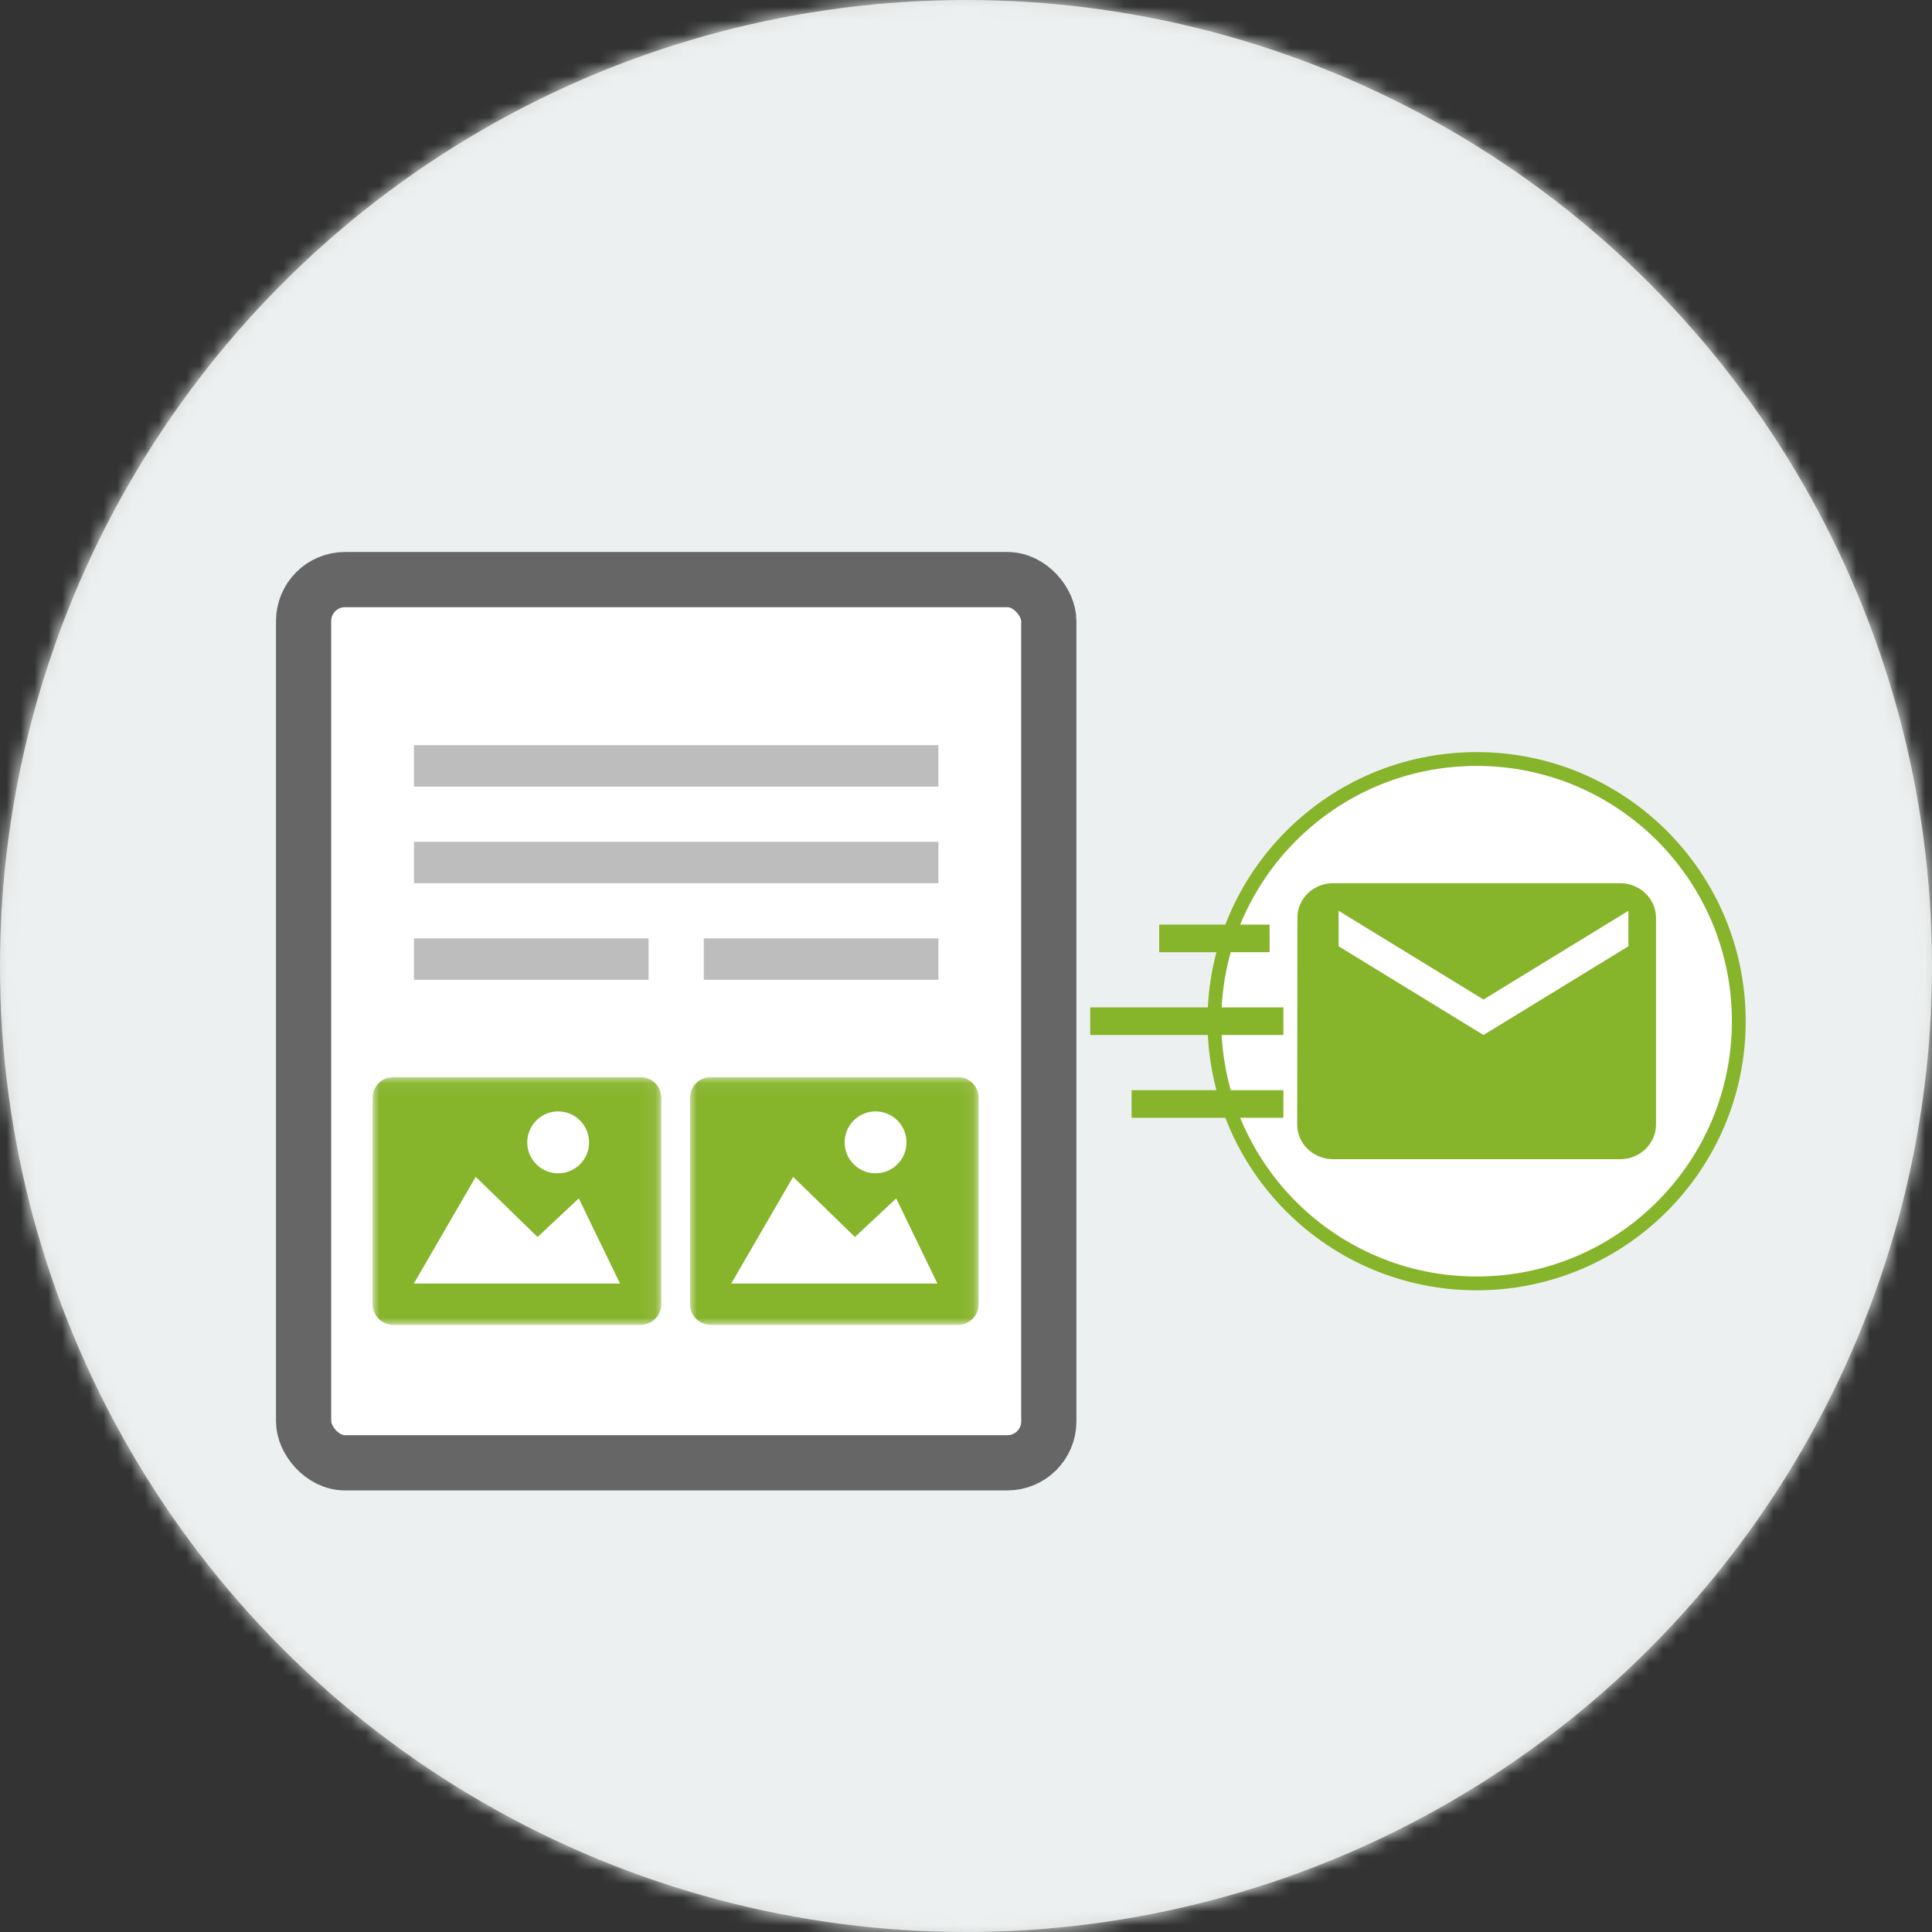 <svg width="140" height="140" viewBox="0 0 140 140" fill="none" xmlns="http://www.w3.org/2000/svg">
<rect x="0" y="0" width="140" height="140" fill="#333333" stroke="none"/>
<circle cx="70" cy="70" r="70" fill="#D8D8D8"/>
<mask id="mask0_16529_16705" style="mask-type:luminance" maskUnits="userSpaceOnUse" x="0" y="0" width="140" height="140">
<circle cx="70" cy="70" r="70" fill="white"/>
</mask>
<g mask="url(#mask0_16529_16705)">
<rect width="140" height="140" fill="#EDF0F0"/>
</g>
<circle cx="107" cy="74" r="19" fill="white" stroke="#86B42B"/>
<rect x="84" y="67" width="8" height="2" fill="#86B42B"/>
<rect x="79" y="73" width="14" height="2" fill="#86B42B"/>
<rect x="82" y="79" width="11" height="2" fill="#86B42B"/>
<path fill-rule="evenodd" clip-rule="evenodd" d="M117.4 64H96.6C95.17 64 94.013 65.125 94.013 66.5L94 81.5C94 82.875 95.17 84 96.6 84H117.4C118.83 84 120 82.875 120 81.5V66.5C120 65.125 118.83 64 117.4 64ZM118 68.571L107.5 75L97 68.571V66L107.5 72.429L118 66V68.571Z" fill="#86B42B"/>
<rect x="22" y="42" width="54" height="64" rx="3" fill="white" stroke="#666666" stroke-width="4"/>
<path fill-rule="evenodd" clip-rule="evenodd" d="M28 94H47V79H28V94Z" fill="white"/>
<mask id="mask1_16529_16705" style="mask-type:luminance" maskUnits="userSpaceOnUse" x="27" y="78" width="21" height="18">
<path fill-rule="evenodd" clip-rule="evenodd" d="M27 78.055H47.918V96.002H27V78.055Z" fill="white"/>
</mask>
<g mask="url(#mask1_16529_16705)">
<path fill-rule="evenodd" clip-rule="evenodd" d="M29.988 93.011L34.471 85.279L38.953 89.638L41.941 86.841L44.929 93.011H29.988ZM40.447 80.537C41.685 80.537 42.688 81.542 42.688 82.781C42.688 84.02 41.685 85.024 40.447 85.024C39.209 85.024 38.206 84.02 38.206 82.781C38.206 81.542 39.209 80.537 40.447 80.537ZM47.918 79.55C47.918 78.724 47.249 78.055 46.424 78.055H28.494C27.669 78.055 27 78.724 27 79.55V94.506C27 95.332 27.669 96.002 28.494 96.002H46.424C47.249 96.002 47.918 95.332 47.918 94.506V79.55Z" fill="#86B42B"/>
</g>
<path fill-rule="evenodd" clip-rule="evenodd" d="M51 94H70V79H51V94Z" fill="white"/>
<mask id="mask2_16529_16705" style="mask-type:luminance" maskUnits="userSpaceOnUse" x="50" y="78" width="21" height="18">
<path fill-rule="evenodd" clip-rule="evenodd" d="M50 78.055H70.918V96.002H50V78.055Z" fill="white"/>
</mask>
<g mask="url(#mask2_16529_16705)">
<path fill-rule="evenodd" clip-rule="evenodd" d="M52.988 93.011L57.471 85.279L61.953 89.638L64.941 86.841L67.929 93.011H52.988ZM63.447 80.537C64.685 80.537 65.688 81.542 65.688 82.781C65.688 84.02 64.685 85.024 63.447 85.024C62.209 85.024 61.206 84.02 61.206 82.781C61.206 81.542 62.209 80.537 63.447 80.537ZM70.918 79.55C70.918 78.724 70.249 78.055 69.424 78.055H51.494C50.669 78.055 50 78.724 50 79.55V94.506C50 95.332 50.669 96.002 51.494 96.002H69.424C70.249 96.002 70.918 95.332 70.918 94.506V79.55Z" fill="#86B42B"/>
</g>
<rect x="30" y="54" width="38" height="3" fill="#BDBDBD"/>
<rect x="30" y="61" width="38" height="3" fill="#BDBDBD"/>
<rect x="30" y="68" width="17" height="3" fill="#BDBDBD"/>
<rect x="51" y="68" width="17" height="3" fill="#BDBDBD"/>
</svg>
